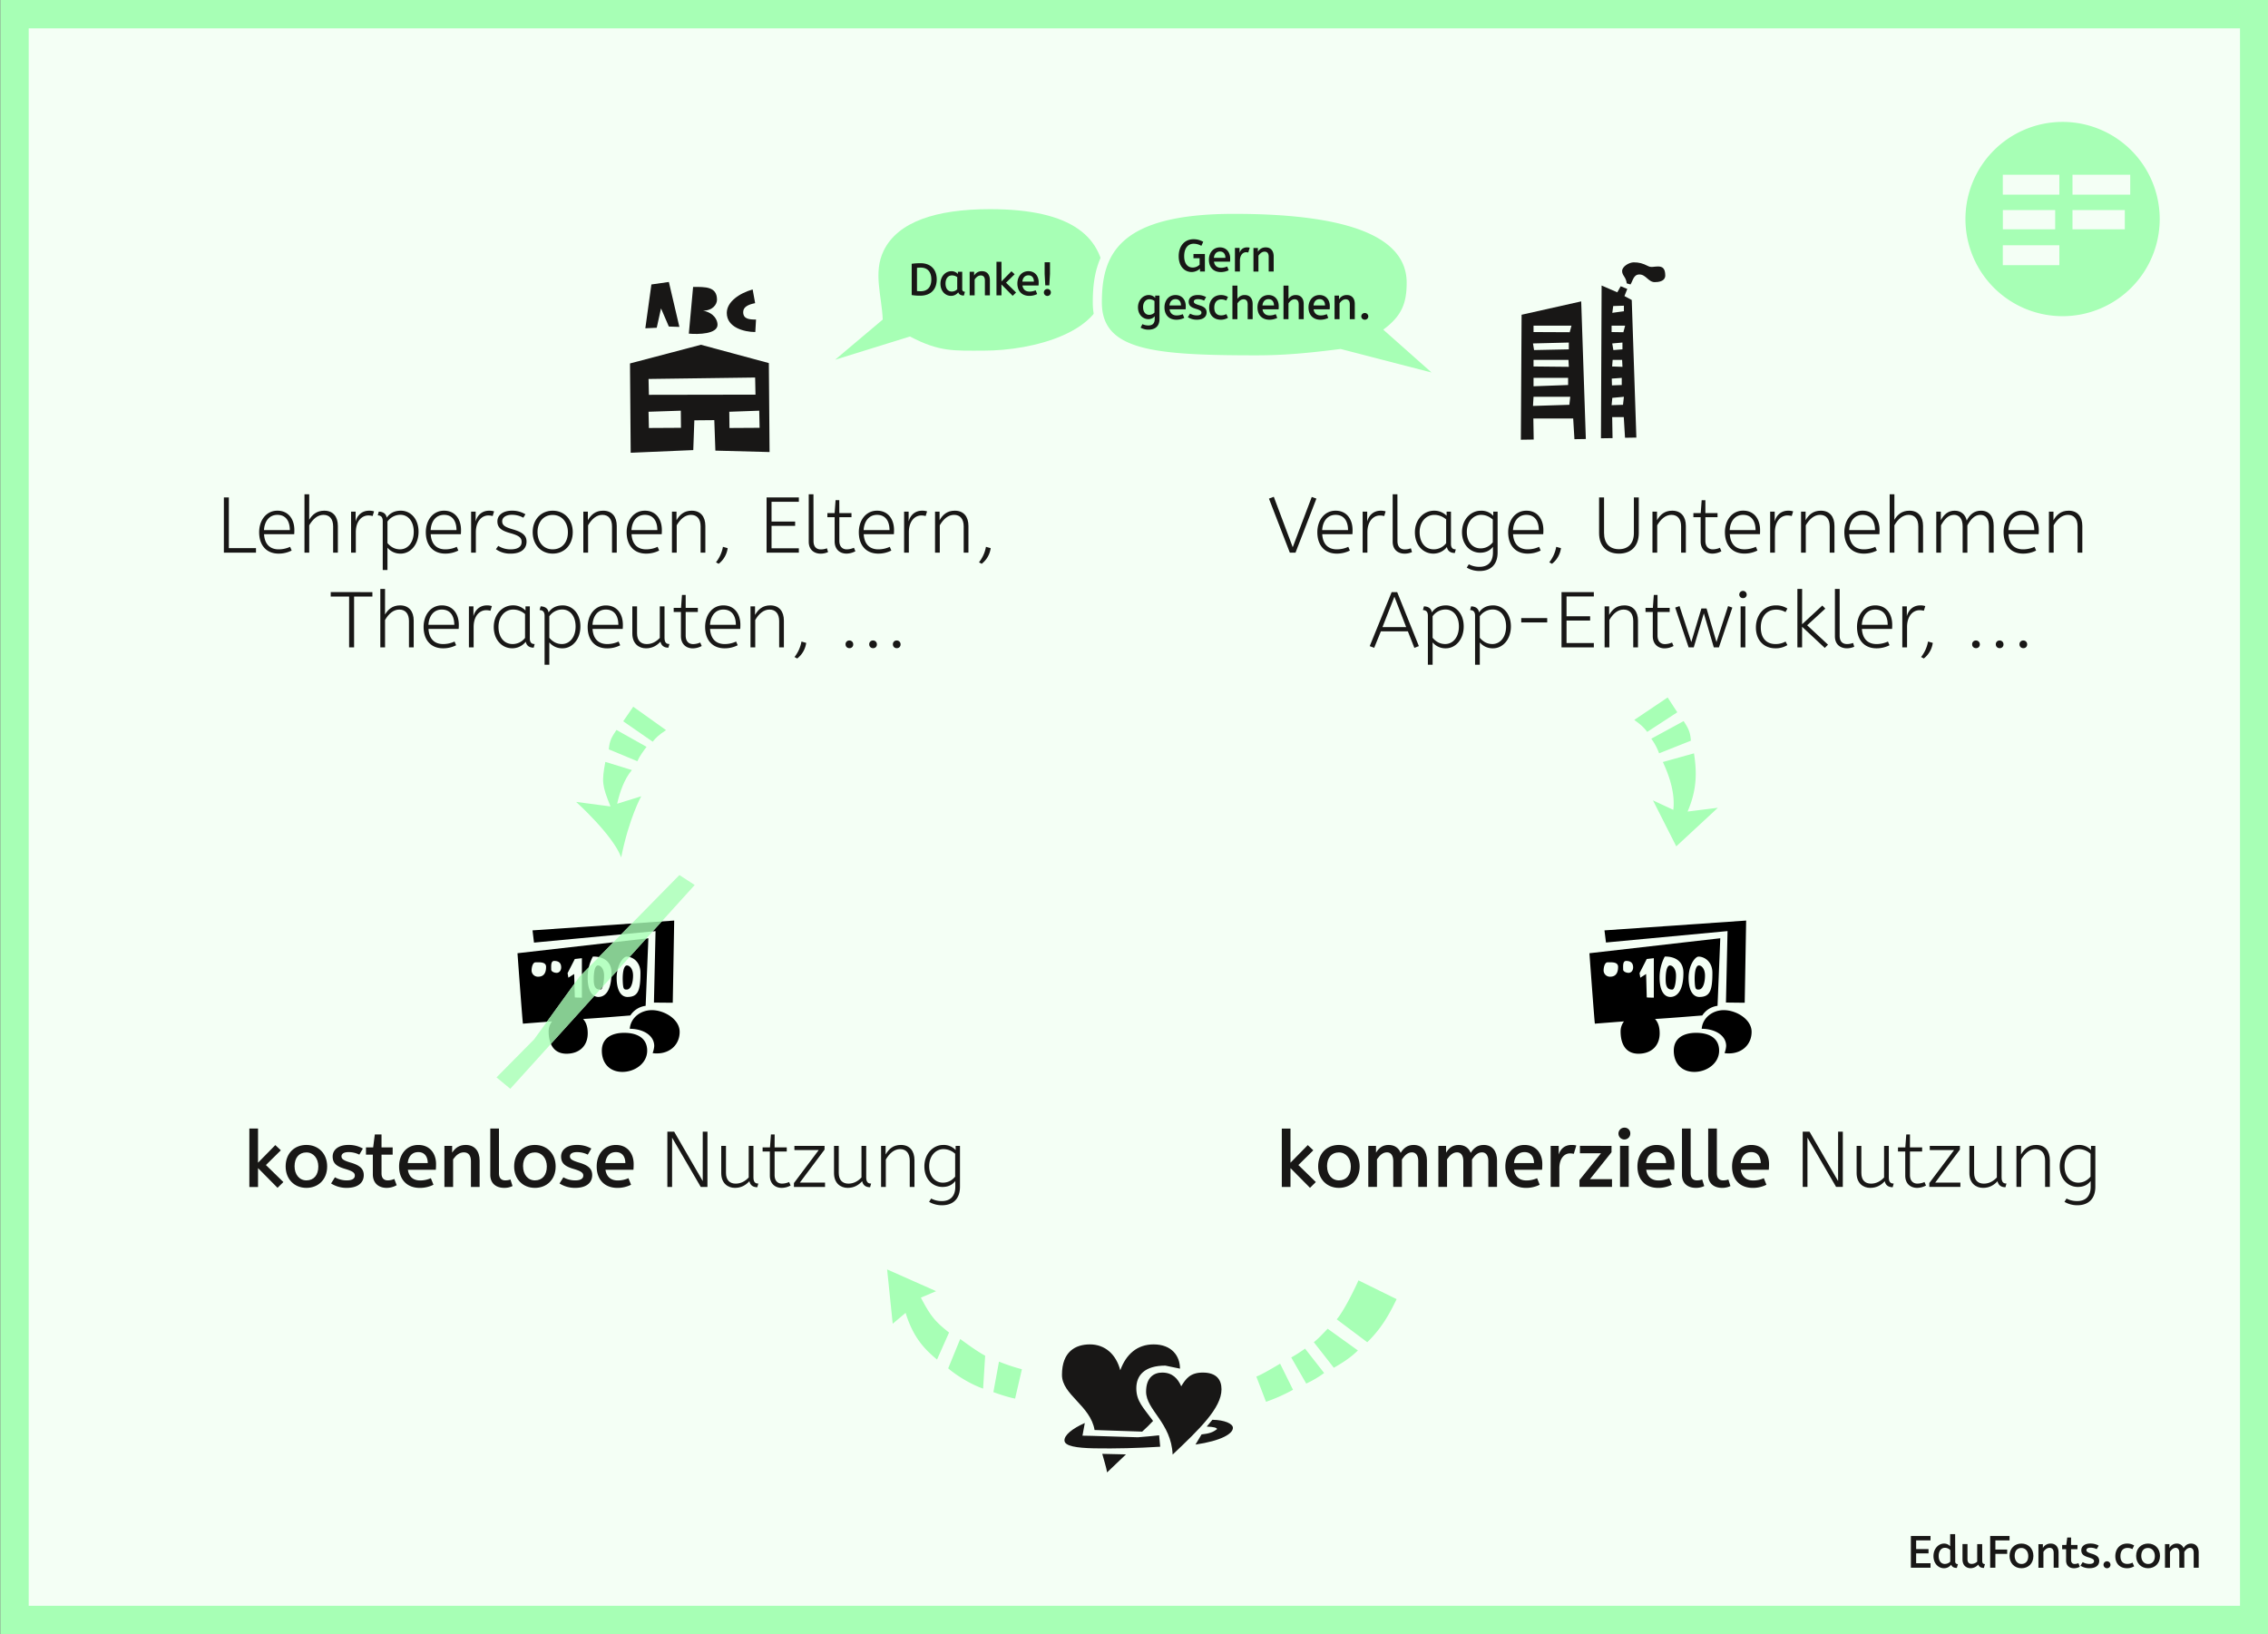 <?xml version="1.0" encoding="UTF-8"?> <svg xmlns="http://www.w3.org/2000/svg" id="Ebene_1" data-name="Ebene 1" viewBox="0 0 2000 1440.93"><rect x="0" y="0" width="2000" height="1440.93" fill="#808080" stroke="none"/><defs><style>.cls-1{fill:#f4fff5;}.cls-2{fill:#a7ffb5;}.cls-3{fill:#181716;}.cls-4{opacity:0.8;}</style></defs><rect class="cls-1" x="12.81" y="12.5" width="1975" height="1415.93"></rect><path class="cls-2" d="M1975.31,25V1415.93H25.31V25h1950m25-25H.31V1440.93h2000V0Z"></path><path class="cls-3" d="M1702.4,1354.34v3.92h-12.68v7.64h10.92v3.8h-10.92v8.72h12.68v3.92h-17.32v-28Z"></path><path class="cls-3" d="M1724.2,1376.78a2.11,2.11,0,0,0,2.4,2.36l-1,3.4c-2.72,0-4.32-1-5-2.88a7.78,7.78,0,0,1-6.36,3.15c-4.76,0-9.24-4-9.24-10.75,0-6.32,4.28-11,9.36-11a7.2,7.2,0,0,1,5.36,2.36v-10.68h4.4Zm-14.6-4.84c0,4.4,2.08,7.08,5.48,7.08a6.82,6.82,0,0,0,4.72-2v-10.16a6.41,6.41,0,0,0-4.76-2.08C1711.76,1364.78,1709.6,1367.78,1709.6,1371.94Z"></path><path class="cls-3" d="M1748,1376.46c0,2.2,1.2,2.68,2.4,2.68l-.92,3.4c-2.68,0-4.28-1-5-3a8.66,8.66,0,0,1-6.76,3.23c-3.52,0-7.12-2.19-7.12-7.75v-13.52h4.4v13.28c0,2.8,1.24,4.2,3.68,4.2a7.23,7.23,0,0,0,4.88-2v-15.44h4.4Z"></path><path class="cls-3" d="M1772.08,1354.34v3.92H1759.6v8.08H1770v3.8h-10.4v12.2H1755v-28Z"></path><path class="cls-3" d="M1793.12,1371.94c0,6.72-4.56,10.87-10.52,10.87-6.12,0-10.52-4.43-10.52-10.87,0-6.72,4.56-10.88,10.52-10.88C1788.72,1361.06,1793.12,1365.5,1793.12,1371.94Zm-16.52,0c0,4.08,2.4,7.12,6,7.12,3.8,0,6-2.72,6-7,0-4.08-2.44-7.12-6-7.12C1778.84,1364.86,1776.6,1367.58,1776.6,1371.9Z"></path><path class="cls-3" d="M1808.32,1361.06c4.6,0,7,3.2,7,7.92v13.36H1811v-13.08c0-2.88-1.28-4.44-3.6-4.44s-4,1.52-5.44,3.56v14h-4.4v-20.8h3.92v3.4A7.73,7.73,0,0,1,1808.32,1361.06Z"></path><path class="cls-3" d="M1826.32,1362.3H1832V1366h-5.64v9.48c0,2.6,1.4,3.56,3.12,3.56a8.34,8.34,0,0,0,3.36-.72l1.2,3.16a10.26,10.26,0,0,1-5.08,1.35c-4,0-7-2.27-7-6.83v-10h-3.48v-3.68h3.64l.84-6.56h3.4Z"></path><path class="cls-3" d="M1842.6,1379c2.72,0,4-.92,4-2.44,0-1.36-1-2.2-4.88-3.36-4.28-1.24-6.36-2.8-6.36-6.28s3-5.88,8-5.88a14.29,14.29,0,0,1,7.36,1.84l-1.8,3.08a12.25,12.25,0,0,0-5.44-1.28c-2.44,0-3.6.88-3.6,2.12s.76,2,4.64,3.2c4.6,1.32,6.64,3.12,6.64,6.32,0,4.08-3.2,6.47-8.56,6.47a14.53,14.53,0,0,1-8-2.23l2-3.12A12,12,0,0,0,1842.6,1379Z"></path><path class="cls-3" d="M1861.08,1379.74a3,3,0,0,1-3.08,3.07,3.06,3.06,0,1,1,3.08-3.07Z"></path><path class="cls-3" d="M1876.08,1364.9c-3.76,0-6.2,2.52-6.2,7.24,0,4.56,2.28,6.84,5.92,6.84a9.78,9.78,0,0,0,4.72-1.12l1.44,3.24a12,12,0,0,1-6.28,1.71c-6.36,0-10.32-4.19-10.32-10.63,0-6.2,3.92-11.12,10.44-11.12a11.64,11.64,0,0,1,6.16,1.68l-1.52,3.2A9.48,9.48,0,0,0,1876.08,1364.9Z"></path><path class="cls-3" d="M1904.76,1371.94c0,6.72-4.56,10.87-10.52,10.87-6.12,0-10.52-4.43-10.52-10.87,0-6.72,4.56-10.88,10.52-10.88C1900.36,1361.06,1904.76,1365.5,1904.76,1371.94Zm-16.52,0c0,4.08,2.4,7.12,6,7.12,3.8,0,6-2.72,6-7,0-4.08-2.44-7.12-6-7.12C1890.48,1364.86,1888.24,1367.58,1888.24,1371.9Z"></path><path class="cls-3" d="M1938.88,1368.9v13.44h-4.4v-13.16c0-2.8-1.24-4.36-3.2-4.36-2.2,0-3.68,1.56-5.08,3.6v13.92h-4.4v-13.16c0-2.8-1.2-4.36-3.16-4.36-2.16,0-3.68,1.48-5.08,3.52v14h-4.4v-20.8h3.92V1365a7.05,7.05,0,0,1,6.36-3.92,6.17,6.17,0,0,1,6.12,4c1.48-2.44,3.52-4,6.56-4C1936.56,1361.06,1938.88,1364.26,1938.88,1368.9Z"></path><path class="cls-2" d="M1818.84,107.49a85.65,85.65,0,1,0,85.66,85.65A85.65,85.65,0,0,0,1818.84,107.49Zm-52.65,77.72h46.13v17h-46.13ZM1816,233.79h-49.85V216.25H1816Zm0-62.19h-49.85V154.06H1816Zm57.73,30.61h-46.14v-17h46.14Zm4.78-30.61h-50.92V154.06h50.92Z"></path><path class="cls-3" d="M1138,1025.22l15.24-15.52,4.87,4.59-13.15,13,15.38,15-5.15,5.08L1138,1030v16.63h-7.66v-51.5H1138Z"></path><path class="cls-3" d="M1199,1028.49c0,11.69-7.93,18.93-18.3,18.93-10.65,0-18.31-7.73-18.31-18.93,0-11.69,7.94-18.93,18.31-18.93C1191.31,1009.56,1199,1017.28,1199,1028.49Zm-28.74-.07c0,7.1,4.17,12.39,10.44,12.39,6.61,0,10.51-4.73,10.51-12.25,0-7.1-4.25-12.39-10.51-12.39C1174.12,1016.17,1170.22,1020.9,1170.22,1028.42Z"></path><path class="cls-3" d="M1258.32,1023.2v23.38h-7.65v-22.89c0-4.87-2.16-7.59-5.57-7.59-3.83,0-6.4,2.72-8.84,6.27v24.21h-7.65v-22.89c0-4.87-2.09-7.59-5.5-7.59-3.76,0-6.41,2.58-8.84,6.13v24.35h-7.66v-36.19h6.82v6c2.44-4.24,6.06-6.82,11.07-6.82,5.29,0,9,2.71,10.65,7,2.57-4.25,6.12-7,11.41-7C1254.29,1009.56,1258.32,1015.13,1258.32,1023.2Z"></path><path class="cls-3" d="M1320.12,1023.2v23.38h-7.66v-22.89c0-4.87-2.15-7.59-5.56-7.59-3.83,0-6.41,2.72-8.84,6.27v24.21h-7.66v-22.89c0-4.87-2.09-7.59-5.5-7.59-3.76,0-6.4,2.58-8.84,6.13v24.35h-7.65v-36.19h6.82v6c2.43-4.24,6-6.82,11.06-6.82,5.29,0,9,2.71,10.65,7,2.58-4.25,6.13-7,11.42-7C1316.08,1009.56,1320.12,1015.13,1320.12,1023.2Z"></path><path class="cls-3" d="M1360.06,1026.4c0,1.95-.07,3.48-.21,5.08h-24.64c.84,5.78,4.39,9.4,10.86,9.4a23,23,0,0,0,9.4-2l2.29,5.78a26.71,26.71,0,0,1-12,2.78c-11.48,0-18.3-7.45-18.3-18.93,0-10.86,6.75-18.93,16.91-18.93C1354.7,1009.56,1360.06,1017.28,1360.06,1026.4Zm-25-.83h17.67c-.07-6.2-3.2-9.68-8.28-9.68S1335.84,1019,1335.08,1025.57Z"></path><path class="cls-3" d="M1390.05,1010.05l-2.22,7.37a14.76,14.76,0,0,0-3.42-.41c-4.66,0-9.32,4.17-9.32,13.08v16.49h-7.66v-36.19h7.1V1018c1.6-4.87,5.15-8.42,11.35-8.42A14.5,14.5,0,0,1,1390.05,1010.05Z"></path><path class="cls-3" d="M1421.09,1010.39V1016l-19,23.73h19.42v6.82h-28.68v-6l19-23.66h-18.58v-6.55Z"></path><path class="cls-3" d="M1437.65,999.54a5.22,5.22,0,1,1-5.22-5.22A5,5,0,0,1,1437.65,999.54Zm-9.05,47v-36.19h7.66v36.19Z"></path><path class="cls-3" d="M1476.55,1026.4c0,1.95-.07,3.48-.21,5.08h-24.63c.83,5.78,4.38,9.4,10.85,9.4a23,23,0,0,0,9.4-2l2.3,5.78a26.78,26.78,0,0,1-12,2.78c-11.49,0-18.31-7.45-18.31-18.93,0-10.86,6.75-18.93,16.91-18.93C1471.19,1009.56,1476.55,1017.28,1476.55,1026.4Zm-25-.83h17.67c-.06-6.2-3.2-9.68-8.28-9.68S1452.33,1019,1451.57,1025.57Z"></path><path class="cls-3" d="M1490.88,1034.47c0,4.32,2.09,6.34,5.57,6.34a14.37,14.37,0,0,0,4.6-.77l1.81,5.78a16.61,16.61,0,0,1-7.38,1.6c-6.54,0-12.25-3.41-12.25-11.55V995.08h7.65Z"></path><path class="cls-3" d="M1514,1034.47c0,4.32,2.09,6.34,5.57,6.34a14.26,14.26,0,0,0,4.59-.77l1.81,5.78a16.61,16.61,0,0,1-7.38,1.6c-6.54,0-12.25-3.41-12.25-11.55V995.08H1514Z"></path><path class="cls-3" d="M1560,1026.4c0,1.95-.07,3.48-.21,5.08h-24.64c.84,5.78,4.39,9.4,10.86,9.4a22.94,22.94,0,0,0,9.39-2l2.3,5.78a26.75,26.75,0,0,1-12,2.78c-11.48,0-18.3-7.45-18.3-18.93,0-10.86,6.75-18.93,16.91-18.93C1554.63,1009.56,1560,1017.28,1560,1026.4Zm-25-.83h17.68c-.07-6.2-3.2-9.68-8.28-9.68S1535.77,1019,1535,1025.57Z"></path><path class="cls-3" d="M1625.05,1046.58h-5.91l-25.27-43.42v43.42h-4.17V997.87h6l25.2,43.56V997.87h4.17Z"></path><path class="cls-3" d="M1665.62,1038.23c0,4.39,1.88,5.43,4.32,5.36l-.91,3.27c-3.82,0-6.19-1.74-7-5.29-3.27,3.48-7.16,5.85-12.8,5.85-6.13,0-12-4-12-13v-24h4.17v23.74c0,6.47,3.34,9.53,8.56,9.53,4.6,0,8.43-2.16,11.49-5.43v-27.84h4.17Z"></path><path class="cls-3" d="M1684.27,1011.72H1695v3.62h-10.72v20.74c0,5.49,3.06,7.58,6.54,7.58a15.88,15.88,0,0,0,6.27-1.39l1.32,3.06a16.75,16.75,0,0,1-7.86,2.09c-5.64,0-10.44-3.55-10.44-10.79v-21.29h-6.41v-3.62h6.48l.83-11.42h3.27Z"></path><path class="cls-3" d="M1728.32,1010.39v3.28l-21.78,29.09h22.2v3.82h-27.42v-3.41l21.85-29.09h-21.43v-3.69Z"></path><path class="cls-3" d="M1765.07,1038.23c0,4.39,1.88,5.43,4.31,5.36l-.9,3.27c-3.83,0-6.2-1.74-7-5.29-3.27,3.48-7.17,5.85-12.81,5.85-6.12,0-12-4-12-13v-24h4.18v23.74c0,6.47,3.34,9.53,8.56,9.53,4.59,0,8.42-2.16,11.48-5.43v-27.84h4.18Z"></path><path class="cls-3" d="M1795.62,1009.56c7.86,0,12,5.36,12,13.43v23.59h-4.18v-23.17c0-6.4-3.06-10.16-8.49-10.16-5.22,0-9.46,3.76-12.6,9.18v24.15h-4.17v-36.19h4V1018C1785,1013.18,1788.8,1009.56,1795.62,1009.56Z"></path><path class="cls-3" d="M1843.91,1014.08v-3.69h3.83v36c0,11.27-6.68,16.35-15.87,16.35a22.19,22.19,0,0,1-11.34-3l1.81-2.93a19.57,19.57,0,0,0,9.53,2.23c6.89,0,11.76-3.9,11.76-12.66v-5c-2.15,2.72-5.42,5.22-11.34,5.22-8.42,0-15.94-6.75-15.94-18.09s7.87-18.93,16.57-18.93A14.12,14.12,0,0,1,1843.91,1014.08Zm-23.31,14.2c0,9.19,5.43,14.55,12.11,14.55,4.66,0,8.07-2.16,10.78-5.29v-20.19a15.38,15.38,0,0,0-10.37-4.1C1826.93,1013.25,1820.6,1018.61,1820.6,1028.28Z"></path><path class="cls-3" d="M1123.28,438.05l16.7,44.47,16.77-44.33,4.11,1.46-18.44,47.67h-5L1119,439.65Z"></path><path class="cls-3" d="M1192.73,467.35a33.86,33.86,0,0,1-.14,3.69H1166c.48,8.56,5.08,13.36,12.87,13.36a24,24,0,0,0,10.09-2.23l1.4,3.27a25.26,25.26,0,0,1-11.49,2.72c-10.79,0-17.19-7.38-17.19-18.86,0-10.44,6.2-19,16.08-19S1192.73,458,1192.73,467.35Zm-26.79.07h22.82c-.06-8.22-3.75-13.44-11-13.44S1166.42,459.69,1165.94,467.42Z"></path><path class="cls-3" d="M1221.89,450.92l-1.25,4.11a15.49,15.49,0,0,0-3.83-.49c-5.5,0-11,4.73-11,14.89v17.89h-4.17V451.13h4v8.7c1.26-4.8,5-9.53,12-9.53A13.35,13.35,0,0,1,1221.89,450.92Z"></path><path class="cls-3" d="M1232.33,477c0,5.29,2.64,7.45,6.54,7.45a14.85,14.85,0,0,0,5.29-1l1,3.34a15.66,15.66,0,0,1-6.54,1.4c-5.36,0-10.51-3.07-10.51-10.58V435.82h4.18Z"></path><path class="cls-3" d="M1275.68,454.82v-3.69h3.83v28.4c0,3.82,1.81,4.87,4.24,4.87l-.83,3.2c-3.9,0-6.26-1.74-7-5.22a15.19,15.19,0,0,1-12,5.78c-8.7,0-16.21-7.17-16.21-18.79,0-11.21,7.65-19.07,17-19.07A15.12,15.12,0,0,1,1275.68,454.82Zm-23.8,14.41c0,9.46,5.15,15.17,12.53,15.17a13.84,13.84,0,0,0,10.85-5.43V458a15.86,15.86,0,0,0-10.44-4C1257.8,454,1251.88,459.83,1251.88,469.23Z"></path><path class="cls-3" d="M1316.81,454.82v-3.69h3.83v36c0,11.28-6.68,16.36-15.87,16.36a22.19,22.19,0,0,1-11.34-3l1.81-2.92a19.68,19.68,0,0,0,9.53,2.23c6.89,0,11.76-3.9,11.76-12.67v-5c-2.16,2.71-5.43,5.22-11.34,5.22-8.42,0-15.94-6.75-15.94-18.09s7.86-18.93,16.56-18.93A14.12,14.12,0,0,1,1316.81,454.82ZM1293.5,469c0,9.18,5.42,14.54,12.11,14.54,4.66,0,8.07-2.16,10.78-5.29V458.09c-3-2.5-6.12-4.11-10.37-4.11C1299.83,454,1293.5,459.34,1293.5,469Z"></path><path class="cls-3" d="M1361,467.35a33.86,33.86,0,0,1-.14,3.69h-26.59c.49,8.56,5.09,13.36,12.88,13.36a24,24,0,0,0,10.09-2.23l1.39,3.27a25.18,25.18,0,0,1-11.48,2.72c-10.79,0-17.19-7.38-17.19-18.86,0-10.44,6.19-19,16.08-19S1361,458,1361,467.35Zm-26.79.07H1357c-.07-8.22-3.76-13.44-11-13.44S1334.69,459.69,1334.21,467.42Z"></path><path class="cls-3" d="M1368.58,497.13l-2.36-1.32a30.77,30.77,0,0,0,6.12-13.64l4.18,1.18A21,21,0,0,1,1368.58,497.13Z"></path><path class="cls-3" d="M1445.13,470.06c0,11.69-7,18.1-17.46,18.1s-17.54-6.34-17.54-18.1V438.6h4.38v31.32c0,9.26,4.94,14.34,13.16,14.34,8.07,0,13.15-5,13.15-14.34V438.6h4.31Z"></path><path class="cls-3" d="M1474.64,450.3c7.86,0,12,5.35,12,13.43v23.59h-4.18V464.14c0-6.4-3.06-10.16-8.49-10.16-5.22,0-9.46,3.76-12.59,9.19v24.15h-4.18V451.13h4v7.59C1464,453.91,1467.82,450.3,1474.64,450.3Z"></path><path class="cls-3" d="M1503.86,452.45h10.72v3.62h-10.72v20.74c0,5.5,3.07,7.59,6.55,7.59a16,16,0,0,0,6.26-1.39l1.32,3.06a16.87,16.87,0,0,1-7.86,2.09c-5.64,0-10.44-3.55-10.44-10.79v-21.3h-6.4v-3.62h6.47l.83-11.41h3.27Z"></path><path class="cls-3" d="M1552.09,467.35A33.86,33.86,0,0,1,1552,471h-26.58c.49,8.56,5.08,13.36,12.87,13.36a24,24,0,0,0,10.09-2.23l1.4,3.27a25.23,25.23,0,0,1-11.49,2.72c-10.78,0-17.19-7.38-17.19-18.86,0-10.44,6.2-19,16.08-19S1552.09,458,1552.09,467.35Zm-26.79.07h22.83c-.07-8.22-3.76-13.44-11-13.44S1525.79,459.69,1525.3,467.42Z"></path><path class="cls-3" d="M1581.25,450.92,1580,455a15.49,15.49,0,0,0-3.83-.49c-5.5,0-11,4.73-11,14.89v17.89H1561V451.13h4v8.7c1.25-4.8,4.94-9.53,12-9.53A13.33,13.33,0,0,1,1581.25,450.92Z"></path><path class="cls-3" d="M1605.68,450.3c7.86,0,12,5.35,12,13.43v23.59h-4.18V464.14c0-6.4-3.06-10.16-8.49-10.16-5.22,0-9.46,3.76-12.6,9.19v24.15h-4.17V451.13h4v7.59C1595,453.91,1598.86,450.3,1605.68,450.3Z"></path><path class="cls-3" d="M1657.45,467.35a33.86,33.86,0,0,1-.14,3.69h-26.58c.48,8.56,5.08,13.36,12.87,13.36a24,24,0,0,0,10.09-2.23l1.39,3.27a25.18,25.18,0,0,1-11.48,2.72c-10.79,0-17.19-7.38-17.19-18.86,0-10.44,6.2-19,16.08-19S1657.45,458,1657.45,467.35Zm-26.79.07h22.82c-.07-8.22-3.75-13.44-11-13.44S1631.14,459.69,1630.66,467.42Z"></path><path class="cls-3" d="M1670.53,458.37c2.65-4.46,6.54-8.07,13.29-8.07,7.87,0,12,5.35,12,13.43v23.59h-4.18V464.14c0-6.4-3.06-10.16-8.49-10.16-5.22,0-9.47,3.76-12.6,9.19v24.15h-4.17v-51.5h4.17Z"></path><path class="cls-3" d="M1758.08,463.59v23.73h-4.18V464c0-6.48-2.92-10-7.44-10-4.94,0-8.42,3.48-11.56,9.26v24.08h-4.17V464.08c0-6.69-3.13-10.1-7.52-10.1-4.8,0-8.35,3.41-11.55,9.19v24.15h-4.18V451.13h4v7.59c2.64-5,6.4-8.42,12.25-8.42,5.57,0,9.46,3.41,10.58,8.7,2.64-5.09,6.33-8.7,12.66-8.7C1754.18,450.3,1758.08,455.59,1758.08,463.59Z"></path><path class="cls-3" d="M1797.88,467.35a33.86,33.86,0,0,1-.14,3.69h-26.58c.49,8.56,5.08,13.36,12.87,13.36a24,24,0,0,0,10.09-2.23l1.4,3.27a25.19,25.19,0,0,1-11.49,2.72c-10.78,0-17.19-7.38-17.19-18.86,0-10.44,6.2-19,16.08-19S1797.88,458,1797.88,467.35Zm-26.79.07h22.83c-.07-8.22-3.76-13.44-11-13.44S1771.58,459.69,1771.09,467.42Z"></path><path class="cls-3" d="M1824.26,450.3c7.86,0,12,5.35,12,13.43v23.59h-4.18V464.14c0-6.4-3.06-10.16-8.49-10.16-5.22,0-9.47,3.76-12.6,9.19v24.15h-4.17V451.13h4v7.59C1813.61,453.91,1817.44,450.3,1824.26,450.3Z"></path><path class="cls-3" d="M1207.87,569.72l19.34-47.61h4.87l19.14,47.61-4,1.53-5.71-14.55h-23.8l-5.92,14.55ZM1240,552.94l-10.37-26.79-10.51,26.79Z"></path><path class="cls-3" d="M1290.75,552.39c0,11.41-7.17,19.27-15.8,19.27a14.68,14.68,0,0,1-11.62-5.22v19.7h-4.18V543c0-3.76-1.74-4.94-4.38-5.08l.9-3.27c3.83.14,6.41,1.74,7,5.36,2.09-3.13,5.85-6.2,12.46-6.2C1283.51,533.8,1290.75,540.76,1290.75,552.39Zm-27.42-9v19c2.78,3.27,6.4,5.5,11.07,5.5,7.09,0,12.11-6.34,12.11-15.45,0-9.4-5.09-15-11.7-15A13.85,13.85,0,0,0,1263.33,543.41Z"></path><path class="cls-3" d="M1332.36,552.39c0,11.41-7.16,19.27-15.79,19.27a14.72,14.72,0,0,1-11.63-5.22v19.7h-4.17V543c0-3.76-1.74-4.94-4.39-5.08l.91-3.27c3.83.14,6.4,1.74,7,5.36,2.09-3.13,5.84-6.2,12.46-6.2C1325.13,533.8,1332.36,540.76,1332.36,552.39Zm-27.42-9v19c2.79,3.27,6.41,5.5,11.07,5.5,7.1,0,12.11-6.34,12.11-15.45,0-9.4-5.08-15-11.69-15A13.87,13.87,0,0,0,1304.94,543.41Z"></path><path class="cls-3" d="M1341.48,545h22.9v3.83h-22.9Z"></path><path class="cls-3" d="M1405.5,522.11v3.83h-24.08v17.47h20.81v3.76h-20.81V567h24.08v3.83H1377V522.11Z"></path><path class="cls-3" d="M1432.43,533.8c7.87,0,12,5.36,12,13.44v23.59h-4.17V547.65c0-6.4-3.06-10.16-8.49-10.16-5.22,0-9.47,3.76-12.6,9.19v24.15H1415V534.64h4v7.58C1421.79,537.42,1425.61,533.8,1432.43,533.8Z"></path><path class="cls-3" d="M1461.66,536h10.72v3.62h-10.72v20.74c0,5.5,3.06,7.59,6.54,7.59a15.88,15.88,0,0,0,6.27-1.4l1.32,3.07a16.88,16.88,0,0,1-7.87,2.08c-5.63,0-10.44-3.55-10.44-10.78v-21.3h-6.4V536h6.47l.84-11.41h3.27Z"></path><path class="cls-3" d="M1527.63,535.75l-11.83,35.08h-4.52l-8.77-30-8.91,30h-4.52l-11.83-35.08,3.82-1.32,10.37,31.74,8.91-29.65h4.53l8.77,29.65,10.23-31.74Z"></path><path class="cls-3" d="M1540.3,524.13a3.07,3.07,0,0,1-3.28,3.27,3.15,3.15,0,0,1-3.27-3.27,3.28,3.28,0,0,1,6.55,0Zm-5.36,46.7V534.64h4.17v36.19Z"></path><path class="cls-3" d="M1566.18,537.56c-8,0-13.43,6-13.43,15.66s5.08,14.69,13,14.69a18,18,0,0,0,8.83-2.23l1.61,3.13a19.58,19.58,0,0,1-10.51,2.85c-10.23,0-17.26-7.1-17.26-18.37,0-11,7-19.49,17.54-19.49a18.35,18.35,0,0,1,10.23,2.79l-1.67,3.13A16.45,16.45,0,0,0,1566.18,537.56Z"></path><path class="cls-3" d="M1589.15,550.44l17.81-16.5,2.65,2.72-16,14.68L1612,568.46l-2.85,2.86-20-18.66v18.17H1585v-51.5h4.18Z"></path><path class="cls-3" d="M1622.27,560.46c0,5.29,2.65,7.45,6.54,7.45a14.85,14.85,0,0,0,5.29-1l1.05,3.34a15.68,15.68,0,0,1-6.55,1.39c-5.35,0-10.5-3.06-10.5-10.57V519.33h4.17Z"></path><path class="cls-3" d="M1668.62,550.86a33.59,33.59,0,0,1-.14,3.68H1641.9c.48,8.56,5.08,13.37,12.87,13.37a24,24,0,0,0,10.09-2.23l1.39,3.27a25.18,25.18,0,0,1-11.48,2.71c-10.79,0-17.19-7.37-17.19-18.86,0-10.44,6.19-19,16.08-19S1668.62,541.46,1668.62,550.86Zm-26.79.06h22.82c-.07-8.21-3.75-13.43-11-13.43S1642.31,543.2,1641.83,550.92Z"></path><path class="cls-3" d="M1697.78,534.43l-1.26,4.11a15.35,15.35,0,0,0-3.82-.49c-5.5,0-11,4.73-11,14.89v17.89h-4.18V534.64h4v8.7c1.25-4.8,4.94-9.54,12-9.54A13.42,13.42,0,0,1,1697.78,534.43Z"></path><path class="cls-3" d="M1696.45,580.64l-2.36-1.32a30.82,30.82,0,0,0,6.12-13.64l4.18,1.18A21,21,0,0,1,1696.45,580.64Z"></path><path class="cls-3" d="M1745.86,568.18a3.19,3.19,0,0,1-3.41,3.34,3.25,3.25,0,0,1-3.34-3.34,3.2,3.2,0,0,1,3.34-3.41A3.29,3.29,0,0,1,1745.86,568.18Z"></path><path class="cls-3" d="M1766.74,568.18a3.19,3.19,0,0,1-3.41,3.34,3.25,3.25,0,0,1-3.34-3.34,3.2,3.2,0,0,1,3.34-3.41A3.29,3.29,0,0,1,1766.74,568.18Z"></path><path class="cls-3" d="M1787.61,568.18a3.19,3.19,0,0,1-3.41,3.34,3.25,3.25,0,0,1-3.34-3.34,3.2,3.2,0,0,1,3.34-3.41A3.29,3.29,0,0,1,1787.61,568.18Z"></path><path class="cls-3" d="M197.42,487.32V438.6h4.39v44.68h23.94v4Z"></path><path class="cls-3" d="M259.57,467.35a33.86,33.86,0,0,1-.14,3.69H232.84c.49,8.56,5.08,13.36,12.88,13.36a24,24,0,0,0,10.09-2.23l1.39,3.27a25.18,25.18,0,0,1-11.48,2.72c-10.79,0-17.19-7.38-17.19-18.86,0-10.44,6.19-19,16.08-19S259.57,458,259.57,467.35Zm-26.8.07H255.6c-.07-8.22-3.76-13.44-11-13.44S233.26,459.69,232.77,467.42Z"></path><path class="cls-3" d="M272.65,458.37c2.64-4.46,6.54-8.07,13.29-8.07,7.87,0,12,5.35,12,13.43v23.59h-4.17V464.14c0-6.4-3.07-10.16-8.49-10.16-5.22,0-9.47,3.76-12.6,9.19v24.15h-4.18v-51.5h4.18Z"></path><path class="cls-3" d="M329.85,450.92,328.6,455a15.43,15.43,0,0,0-3.83-.49c-5.5,0-11,4.73-11,14.89v17.89H309.6V451.13h4v8.7c1.25-4.8,4.94-9.53,12-9.53A13.33,13.33,0,0,1,329.85,450.92Z"></path><path class="cls-3" d="M369.1,468.88c0,11.41-7.17,19.28-15.8,19.28a14.72,14.72,0,0,1-11.62-5.22v19.69h-4.17V459.48c0-3.76-1.74-4.94-4.39-5.08l.9-3.27c3.83.14,6.41,1.74,7,5.36,2.09-3.13,5.85-6.19,12.46-6.19C361.86,450.3,369.1,457.26,369.1,468.88Zm-27.42-9v19c2.78,3.27,6.4,5.5,11.07,5.5,7.1,0,12.11-6.34,12.11-15.45,0-9.4-5.08-15-11.7-15A13.85,13.85,0,0,0,341.68,459.9Z"></path><path class="cls-3" d="M406.54,467.35a33.86,33.86,0,0,1-.14,3.69H379.82c.48,8.56,5.08,13.36,12.87,13.36a24,24,0,0,0,10.09-2.23l1.39,3.27a25.18,25.18,0,0,1-11.48,2.72c-10.79,0-17.19-7.38-17.19-18.86,0-10.44,6.19-19,16.08-19S406.54,458,406.54,467.35Zm-26.79.07h22.82c-.07-8.22-3.76-13.44-11-13.44S380.23,459.69,379.75,467.42Z"></path><path class="cls-3" d="M435.7,450.92,434.45,455a15.49,15.49,0,0,0-3.83-.49c-5.5,0-11,4.73-11,14.89v17.89h-4.17V451.13h4v8.7c1.26-4.8,4.94-9.53,12-9.53A13.39,13.39,0,0,1,435.7,450.92Z"></path><path class="cls-3" d="M450.52,484.4c6,0,9.53-2.37,9.46-6.54,0-3.76-2.36-5.64-9.88-7.73-7.79-2.16-11.48-4.66-11.48-10.44,0-5.57,5.15-9.39,12.73-9.39a22.31,22.31,0,0,1,12,3.2l-1.87,3a20.67,20.67,0,0,0-10-2.58c-5.43,0-8.63,2.44-8.63,5.71,0,3.48,2.3,5.08,9.47,7.17,8.35,2.44,12,5.29,12,10.79,0,6.75-5.43,10.58-13.78,10.58a21.61,21.61,0,0,1-13.22-3.9l2.08-2.92A20.22,20.22,0,0,0,450.52,484.4Z"></path><path class="cls-3" d="M505.08,469.23c0,11.34-7.52,18.93-17.68,18.93-10.37,0-17.67-7.94-17.67-18.93,0-11.35,7.58-18.93,17.67-18.93C497.77,450.3,505.08,458.23,505.08,469.23ZM474,469.16c0,9,5.36,15.24,13.36,15.24,8.22,0,13.44-6.2,13.44-15.1s-5.43-15.25-13.44-15.25S474,460.25,474,469.16Z"></path><path class="cls-3" d="M531.87,450.3c7.86,0,12,5.35,12,13.43v23.59h-4.17V464.14c0-6.4-3.07-10.16-8.5-10.16-5.22,0-9.46,3.76-12.59,9.19v24.15H514.4V451.13h4v7.59C521.22,453.91,525.05,450.3,531.87,450.3Z"></path><path class="cls-3" d="M583.65,467.35a33.86,33.86,0,0,1-.14,3.69H556.92c.49,8.56,5.08,13.36,12.88,13.36a24,24,0,0,0,10.09-2.23l1.39,3.27a25.18,25.18,0,0,1-11.48,2.72c-10.79,0-17.19-7.38-17.19-18.86,0-10.44,6.19-19,16.07-19S583.65,458,583.65,467.35Zm-26.8.07h22.83c-.07-8.22-3.76-13.44-11-13.44S557.34,459.69,556.85,467.42Z"></path><path class="cls-3" d="M610,450.3c7.86,0,12,5.35,12,13.43v23.59h-4.18V464.14c0-6.4-3.06-10.16-8.49-10.16-5.22,0-9.46,3.76-12.59,9.19v24.15h-4.18V451.13h4v7.59C599.37,453.91,603.2,450.3,610,450.3Z"></path><path class="cls-3" d="M633.75,497.13l-2.37-1.32a30.9,30.9,0,0,0,6.13-13.64l4.17,1.18A21,21,0,0,1,633.75,497.13Z"></path><path class="cls-3" d="M704.45,438.6v3.83H680.37V459.9h20.81v3.76H680.37v19.83h24.08v3.83H676V438.6Z"></path><path class="cls-3" d="M717.39,477c0,5.29,2.65,7.45,6.55,7.45a14.83,14.83,0,0,0,5.28-1l1,3.34a15.66,15.66,0,0,1-6.54,1.4c-5.36,0-10.51-3.07-10.51-10.58V435.82h4.17Z"></path><path class="cls-3" d="M740.15,452.45h10.72v3.62H740.15v20.74c0,5.5,3.06,7.59,6.54,7.59A16,16,0,0,0,753,483l1.33,3.06a16.91,16.91,0,0,1-7.87,2.09c-5.64,0-10.44-3.55-10.44-10.79v-21.3h-6.4v-3.62H736l.84-11.41h3.27Z"></path><path class="cls-3" d="M788.38,467.35a33.86,33.86,0,0,1-.14,3.69H761.65c.49,8.56,5.08,13.36,12.88,13.36a24,24,0,0,0,10.09-2.23l1.39,3.27a25.18,25.18,0,0,1-11.48,2.72c-10.79,0-17.19-7.38-17.19-18.86,0-10.44,6.19-19,16.07-19S788.38,458,788.38,467.35Zm-26.8.07h22.83c-.07-8.22-3.76-13.44-11-13.44S762.07,459.69,761.58,467.42Z"></path><path class="cls-3" d="M817.53,450.92,816.28,455a15.37,15.37,0,0,0-3.83-.49c-5.49,0-11,4.73-11,14.89v17.89h-4.18V451.13h4v8.7c1.25-4.8,4.94-9.53,12-9.53A13.33,13.33,0,0,1,817.53,450.92Z"></path><path class="cls-3" d="M842,450.3c7.86,0,12,5.35,12,13.43v23.59h-4.18V464.14c0-6.4-3.06-10.16-8.49-10.16-5.22,0-9.46,3.76-12.59,9.19v24.15h-4.18V451.13h4v7.59C831.31,453.91,835.14,450.3,842,450.3Z"></path><path class="cls-3" d="M865.69,497.13l-2.37-1.32a30.9,30.9,0,0,0,6.13-13.64l4.17,1.18A21,21,0,0,1,865.69,497.13Z"></path><path class="cls-3" d="M328.39,522.11V526H312.25v44.82h-4.39V526H291.65v-3.9Z"></path><path class="cls-3" d="M339.52,541.88c2.65-4.46,6.55-8.08,13.3-8.08,7.86,0,12,5.36,12,13.44v23.59h-4.18V547.65c0-6.4-3.06-10.16-8.49-10.16-5.22,0-9.46,3.76-12.6,9.19v24.15h-4.17v-51.5h4.17Z"></path><path class="cls-3" d="M404.59,550.86a33.59,33.59,0,0,1-.14,3.68H377.87c.48,8.56,5.08,13.37,12.87,13.37a24,24,0,0,0,10.09-2.23l1.4,3.27a25.26,25.26,0,0,1-11.49,2.71c-10.79,0-17.19-7.37-17.19-18.86,0-10.44,6.2-19,16.08-19S404.59,541.46,404.59,550.86Zm-26.79.06h22.82c-.06-8.21-3.75-13.43-11-13.43S378.28,543.2,377.8,550.92Z"></path><path class="cls-3" d="M433.75,534.43l-1.25,4.11a15.49,15.49,0,0,0-3.83-.49c-5.5,0-11,4.73-11,14.89v17.89H413.5V534.64h4v8.7c1.26-4.8,4.94-9.54,12-9.54A13.38,13.38,0,0,1,433.75,534.43Z"></path><path class="cls-3" d="M463.4,538.33v-3.69h3.82V563c0,3.83,1.81,4.88,4.25,4.88l-.84,3.2c-3.9,0-6.26-1.74-7-5.22a15.17,15.17,0,0,1-12,5.77c-8.7,0-16.21-7.16-16.21-18.79,0-11.2,7.65-19.07,17-19.07A15.12,15.12,0,0,1,463.4,538.33Zm-23.81,14.4c0,9.47,5.15,15.18,12.53,15.18A13.87,13.87,0,0,0,463,562.48v-21a15.85,15.85,0,0,0-10.44-4C445.51,537.49,439.59,543.34,439.59,552.73Z"></path><path class="cls-3" d="M511.83,552.39c0,11.41-7.17,19.27-15.8,19.27a14.68,14.68,0,0,1-11.62-5.22v19.7h-4.18V543c0-3.76-1.74-4.94-4.38-5.08l.9-3.27c3.83.14,6.41,1.74,7,5.36,2.09-3.13,5.85-6.2,12.46-6.2C504.59,533.8,511.83,540.76,511.83,552.39Zm-27.42-9v19c2.78,3.27,6.4,5.5,11.07,5.5,7.09,0,12.11-6.34,12.11-15.45,0-9.4-5.09-15-11.7-15A13.85,13.85,0,0,0,484.41,543.41Z"></path><path class="cls-3" d="M549.27,550.86a33.59,33.59,0,0,1-.14,3.68H522.54c.49,8.56,5.08,13.37,12.88,13.37a24,24,0,0,0,10.09-2.23L546.9,569a25.18,25.18,0,0,1-11.48,2.71c-10.79,0-17.19-7.37-17.19-18.86,0-10.44,6.19-19,16.08-19S549.27,541.46,549.27,550.86Zm-26.79.06H545.3c-.07-8.21-3.76-13.43-11-13.43S523,543.2,522.48,550.92Z"></path><path class="cls-3" d="M586,562.48c0,4.38,1.88,5.43,4.32,5.36l-.91,3.27c-3.82,0-6.19-1.74-7-5.29-3.27,3.48-7.17,5.84-12.8,5.84-6.13,0-12-4-12-13v-24h4.17v23.73c0,6.47,3.34,9.54,8.56,9.54,4.6,0,8.42-2.16,11.49-5.43V534.64H586Z"></path><path class="cls-3" d="M604.66,536h10.72v3.62H604.66v20.74c0,5.5,3.06,7.59,6.54,7.59a15.88,15.88,0,0,0,6.27-1.4l1.32,3.07a16.88,16.88,0,0,1-7.87,2.08c-5.63,0-10.44-3.55-10.44-10.78v-21.3h-6.4V536h6.48l.83-11.41h3.27Z"></path><path class="cls-3" d="M652.89,550.86a33.59,33.59,0,0,1-.14,3.68H626.16c.49,8.56,5.08,13.37,12.88,13.37a24,24,0,0,0,10.09-2.23l1.39,3.27A25.18,25.18,0,0,1,639,571.66c-10.79,0-17.19-7.37-17.19-18.86,0-10.44,6.19-19,16.08-19S652.89,541.46,652.89,550.86Zm-26.79.06h22.82c-.07-8.21-3.76-13.43-11-13.43S626.58,543.2,626.1,550.92Z"></path><path class="cls-3" d="M679.26,533.8c7.87,0,12,5.36,12,13.44v23.59h-4.17V547.65c0-6.4-3.07-10.16-8.49-10.16-5.22,0-9.47,3.76-12.6,9.19v24.15h-4.18V534.64h4v7.58C668.61,537.42,672.44,533.8,679.26,533.8Z"></path><path class="cls-3" d="M703,580.64l-2.37-1.32a30.83,30.83,0,0,0,6.13-13.64l4.17,1.18A21,21,0,0,1,703,580.64Z"></path><path class="cls-3" d="M752.4,568.18a3.19,3.19,0,0,1-3.41,3.34,3.25,3.25,0,0,1-3.34-3.34,3.2,3.2,0,0,1,3.34-3.41A3.29,3.29,0,0,1,752.4,568.18Z"></path><path class="cls-3" d="M773.27,568.18a3.19,3.19,0,0,1-3.41,3.34,3.26,3.26,0,0,1-3.34-3.34,3.2,3.2,0,0,1,3.34-3.41A3.29,3.29,0,0,1,773.27,568.18Z"></path><path class="cls-3" d="M794.15,568.18a3.19,3.19,0,0,1-3.41,3.34,3.25,3.25,0,0,1-3.34-3.34,3.2,3.2,0,0,1,3.34-3.41A3.29,3.29,0,0,1,794.15,568.18Z"></path><path class="cls-3" d="M555.55,320.47,618.12,304,678,320.16l.63,78.44-47.79-1.26-.94-26.88-17.61.16-.94,26.25-55.18,2.36Zm18.87-69.64,15.4-2.2,9.28,39.62-9.28-.32-6.91-16L579.13,289l-10.06.47Zm-2.2,97.31,94-.16-.31-15.09-94,1.26Zm0,29.24,28.29-.16-.15-15.09-28.46.94ZM611.2,253c10.69,0,21.07-.47,21.07,11.32,0,3.93-3.62,9.59-12.27,9.59,9.75,2,12.74,8.33,12.74,12.42,0,8.17-16.67,8.65-25.31,7.86Zm52.51,2.2,2.2,12.11c-5.66,1.1-10.54,3.14-10.54,7.86,0,6.13,5.19,6.6,11.32,6.6l-.63,11c-9.74,0-25.15-3.93-25.15-16.83C640.91,266.08,652.07,258.54,663.71,255.23ZM643.27,377.38l26.57-.16-.32-15.09-26.41.94Z"></path><path class="cls-3" d="M1412.36,251.76l13.83,6,3-5.35,5.81,2.36-2.51,6.29,6.44,3.46L1443,385.84,1433,386l-1.1-18.23h-10.22l.32,18.55-10.22.15Zm19.18,41.18,1.57-5.81h-11.95v5.66Zm-.32,64,.79-7.07-10.22.94-.63,6.45Zm-9.74-17.13,8.64-.32v-6.29l-8.8.63Zm9.27-16.35-.31-6.13h-8.34l-.47,5.81Zm1.26-49.05v-4.87l-9.43.31-.79,6Zm-9.28,34.27,8-.63v-6l-9,.79Zm18.08-77.34c4.4,0,7.7.79,12.58,3.3,2.67,1.42,5.18.32,8.64.32,3.93,0,6.45,1.57,6.45,8,0,2.2-1.26,5.82-9.28,5.82-5.66,0-7.7-6.76-13.52-6.76-5.18,0-5.65,5.35-7.86,8.8l-3.3-.94c-.63-5.66-4.08-6.92-4.08-10.85C1430.44,234.94,1436.57,231.32,1440.81,231.32Z"></path><path class="cls-3" d="M1394.36,265.75l4.09,121.35-10.06.16-1.1-18.23h-35.13l.31,18.54-11.31.16.63-110.2m42.43,15.41,1.57-5.81h-33.47v5.66Zm-.31,64,.78-7.07h-32.37l-.48,8.07Zm-31.59-16.34,30.49-1.11v-6.29h-30.49Zm31.11-17.14-.31-6.13h-30.8v5.81Zm-30.64-14.78,30.64-.63v-6l-31.59.79Z"></path><path class="cls-3" d="M227.54,1025.22l15.24-15.52,4.87,4.59-13.15,13,15.38,15-5.15,5.08L227.54,1030v16.64h-7.66V995.08h7.66Z"></path><path class="cls-3" d="M288.5,1028.49c0,11.69-7.94,18.93-18.3,18.93-10.65,0-18.31-7.72-18.31-18.93,0-11.69,7.94-18.93,18.31-18.93C280.84,1009.56,288.5,1017.29,288.5,1028.49Zm-28.74-.07c0,7.1,4.17,12.39,10.44,12.39,6.61,0,10.5-4.73,10.5-12.25,0-7.1-4.24-12.39-10.5-12.39C263.65,1016.17,259.76,1020.9,259.76,1028.42Z"></path><path class="cls-3" d="M305.9,1040.81c4.73,0,7-1.6,7-4.25,0-2.36-1.67-3.82-8.49-5.84-7.44-2.16-11.06-4.87-11.06-10.93s5.29-10.23,13.85-10.23a24.83,24.83,0,0,1,12.8,3.2l-3.13,5.36a21.34,21.34,0,0,0-9.46-2.23c-4.25,0-6.27,1.53-6.27,3.69s1.32,3.55,8.08,5.57c8,2.3,11.55,5.43,11.55,11,0,7.09-5.57,11.27-14.89,11.27a25.11,25.11,0,0,1-13.92-3.9l3.41-5.43A20.82,20.82,0,0,0,305.9,1040.81Z"></path><path class="cls-3" d="M336.44,1011.72h9.82v6.4h-9.82v16.5c0,4.52,2.44,6.19,5.43,6.19a14.62,14.62,0,0,0,5.85-1.25l2.09,5.49a17.78,17.78,0,0,1-8.84,2.37c-6.89,0-12.18-4-12.18-11.9v-17.4h-6.06v-6.4h6.34l1.46-11.41h5.91Z"></path><path class="cls-3" d="M384.53,1026.4c0,1.95-.07,3.48-.21,5.08H359.69c.83,5.78,4.38,9.4,10.85,9.4a23,23,0,0,0,9.4-2l2.3,5.78a26.75,26.75,0,0,1-12,2.78c-11.49,0-18.31-7.45-18.31-18.93,0-10.86,6.75-18.93,16.92-18.93C379.17,1009.56,384.53,1017.29,384.53,1026.4Zm-25-.83h17.68c-.07-6.2-3.21-9.68-8.29-9.68S360.31,1019,359.55,1025.57Z"></path><path class="cls-3" d="M410.7,1009.56c8,0,12.25,5.57,12.25,13.78v23.25h-7.66v-22.76c0-5-2.23-7.73-6.26-7.73s-7,2.65-9.47,6.2v24.29h-7.65V1010.4h6.82v5.91C401.37,1012.34,404.85,1009.56,410.7,1009.56Z"></path><path class="cls-3" d="M440,1034.48c0,4.31,2.09,6.33,5.57,6.33a14.26,14.26,0,0,0,4.59-.77l1.81,5.78a16.53,16.53,0,0,1-7.37,1.6c-6.54,0-12.25-3.41-12.25-11.55V995.08H440Z"></path><path class="cls-3" d="M490,1028.49c0,11.69-7.93,18.93-18.3,18.93-10.65,0-18.31-7.72-18.31-18.93,0-11.69,7.94-18.93,18.31-18.93C482.31,1009.56,490,1017.29,490,1028.49Zm-28.74-.07c0,7.1,4.17,12.39,10.44,12.39,6.61,0,10.51-4.73,10.51-12.25,0-7.1-4.25-12.39-10.51-12.39C465.11,1016.17,461.22,1020.9,461.22,1028.42Z"></path><path class="cls-3" d="M507.36,1040.81c4.73,0,7-1.6,7-4.25,0-2.36-1.68-3.82-8.5-5.84-7.44-2.16-11.06-4.87-11.06-10.93s5.29-10.23,13.85-10.23a24.83,24.83,0,0,1,12.8,3.2l-3.13,5.36a21.34,21.34,0,0,0-9.46-2.23c-4.25,0-6.27,1.53-6.27,3.69s1.33,3.55,8.08,5.57c8,2.3,11.55,5.43,11.55,11,0,7.09-5.57,11.27-14.89,11.27a25.11,25.11,0,0,1-13.92-3.9l3.41-5.43A20.82,20.82,0,0,0,507.36,1040.81Z"></path><path class="cls-3" d="M558.78,1026.4c0,1.95-.06,3.48-.2,5.08H533.94c.83,5.78,4.38,9.4,10.86,9.4a23,23,0,0,0,9.39-2l2.3,5.78a26.75,26.75,0,0,1-12,2.78c-11.49,0-18.31-7.45-18.31-18.93,0-10.86,6.76-18.93,16.92-18.93C553.43,1009.56,558.78,1017.29,558.78,1026.4Zm-25-.83h17.68c-.07-6.2-3.2-9.68-8.29-9.68S534.56,1019,533.8,1025.57Z"></path><path class="cls-3" d="M623.85,1046.59h-5.91l-25.27-43.43v43.43H588.5V997.87h6l25.2,43.57V997.87h4.17Z"></path><path class="cls-3" d="M664.42,1038.23c0,4.39,1.88,5.43,4.31,5.36l-.9,3.27c-3.83,0-6.19-1.74-7-5.29-3.27,3.48-7.17,5.85-12.81,5.85-6.12,0-12-4-12-13v-24h4.18v23.73c0,6.47,3.34,9.53,8.56,9.53,4.59,0,8.42-2.16,11.48-5.43V1010.4h4.18Z"></path><path class="cls-3" d="M683.07,1011.72h10.72v3.62H683.07v20.74c0,5.49,3.06,7.58,6.54,7.58a15.83,15.83,0,0,0,6.26-1.39l1.33,3.06a16.79,16.79,0,0,1-7.87,2.09c-5.64,0-10.44-3.55-10.44-10.79v-21.29h-6.4v-3.62H679l.84-11.41h3.27Z"></path><path class="cls-3" d="M727.12,1010.4v3.27l-21.78,29.09h22.2v3.83H700.12v-3.41l21.85-29.1H700.53v-3.68Z"></path><path class="cls-3" d="M763.86,1038.23c0,4.39,1.88,5.43,4.32,5.36l-.91,3.27c-3.82,0-6.19-1.74-7-5.29-3.27,3.48-7.16,5.85-12.8,5.85-6.13,0-12-4-12-13v-24h4.17v23.73c0,6.47,3.34,9.53,8.56,9.53,4.6,0,8.43-2.16,11.49-5.43V1010.4h4.17Z"></path><path class="cls-3" d="M794.41,1009.56c7.87,0,12,5.36,12,13.43v23.6h-4.17v-23.18c0-6.4-3.06-10.16-8.49-10.16-5.22,0-9.47,3.76-12.6,9.19v24.15h-4.18V1010.4h4V1018C783.76,1013.18,787.59,1009.56,794.41,1009.56Z"></path><path class="cls-3" d="M842.71,1014.08v-3.68h3.83v36c0,11.27-6.68,16.35-15.87,16.35a22.22,22.22,0,0,1-11.35-3l1.81-2.92a19.75,19.75,0,0,0,9.54,2.22c6.89,0,11.76-3.9,11.76-12.66v-5c-2.16,2.71-5.43,5.22-11.34,5.22-8.43,0-15.94-6.76-15.94-18.1s7.86-18.93,16.56-18.93A14.15,14.15,0,0,1,842.71,1014.08Zm-23.32,14.2c0,9.19,5.43,14.55,12.11,14.55,4.67,0,8.08-2.16,10.79-5.29v-20.18a15.35,15.35,0,0,0-10.37-4.11C825.73,1013.25,819.39,1018.61,819.39,1028.28Z"></path><path class="cls-2" d="M1441.12,634.82,1470.59,615l8.5,13.06-26.53,17.31C1449.9,641.74,1446.92,638.88,1441.12,634.82Zm49.94,18.31-28,11.12a53.25,53.25,0,0,0-6.89-12.9l28.53-15.51C1488.79,642.13,1490.63,645.53,1491.06,653.13Zm-24.68,18.78,27.43-7.64c2.77,17.68,2.37,32.76-5.65,51.33l26.72-3.34-36.68,34-20.55-40.52,17.94,8.36C1477.14,700.38,1472.93,686.11,1466.38,671.91Z"></path><path class="cls-2" d="M544.23,708.72l21.22-6.61s-10.7,19.16-17.67,53.9c-7.09-19.55-39.73-48.92-39.73-48.92l30.3,4c-7.52-18.77-7.78-21.69-4.54-39.29L557.23,679C550.49,686.94,546.57,698.35,544.23,708.72Zm-.59-65.08,26.52,14.9c-2.72,3.64-6,7.9-8.13,12.69l-25.17-10.48C537.5,653.16,539.43,649.81,543.64,643.64ZM575.56,654l-26-18,8.85-12.83,28.92,20.63C581.38,647.7,578.32,650.48,575.56,654Z"></path><path d="M1498.57,879.08c9.36,0,11.48-5.67,11.48-21.27,0-10.35-7.51-14.32-12.19-14.32-3,0-8.79,7.51-8.79,18.72S1493,879.08,1498.57,879.08Zm-.43-27.79c2.41,0,5.39,3,5.39,8.93,0,5.67-1.56,12.34-5.67,12.34-2.41,0-3.12-.43-3.41-7.38S1495.16,851.29,1498.14,851.29Zm3,44.1c-10.64.85-26.24,2.13-41.69,3.12,2.69,2.84,4.11,7,4.11,12.62,0,11.2-7.52,18-18.72,18s-15.74-8.51-15.74-19.71a14.25,14.25,0,0,1,3-8.79c-14.89,1.13-25.67,2-25.67,2-.28,0-4.82-62.11-4.82-62.11L1517,827.32l-2.41,59.56A19,19,0,0,0,1501.12,895.39Zm-81.26-34.18c3.55,0,7-1.7,7-8.65,0-4.68-6-4-9.36-4-2,0-3.4,3.41-3.4,7.38A5.56,5.56,0,0,0,1419.86,861.21Zm-5-40.84,124.93-8.65-1.27,72.47L1522,884l1.41-63-107.21,10.07Zm21.27,37.44c2.27,0,4-2,4-4.82s-1.13-5.67-6.1-5.67c-3.26,0-2.69,4.68-2.69,7.65C1431.35,856.53,1433.76,857.81,1436.17,857.81Zm9.64.28.71,4,5.11-3.26.56,20.56c0,.29,6.24.29,6.24.29V844.9l-6.24.71Zm49.92,52.62c11.35,0,20.28,4.53,20.28,15.74s-10.92,18.72-21.84,18.72c-11.2,0-18.15-7.52-18.15-18.72S1484.81,910.71,1495.73,910.71ZM1473,879.08c6,0,11.49-5.67,11.49-21.27s-16.45-14.32-16.45-14.32a39.1,39.1,0,0,0-4.54,18.72C1463.54,873.55,1467.51,879.08,1473,879.08Zm-.42-27.79c2.41,0,5.38,3,5.38,8.93,0,5.67-1.13,12.34-3.26,12.34-2.41,0-5.53-.43-5.81-7.38S1469.64,851.29,1472.62,851.29Zm47.5,39.42c11.06,0,24.54,8.08,24.54,19.14,0,11.35-8.65,19-19.86,19a17.69,17.69,0,0,1-4-.29,21.06,21.06,0,0,0,1.42-6.24c0-9.5-10.07-15.17-21.56-15.17C1501.4,897.52,1510.05,890.71,1520.12,890.71Z"></path><path d="M553.29,879.08c9.35,0,11.48-5.67,11.48-21.27,0-10.35-7.51-14.32-12.19-14.32-3,0-8.8,7.51-8.8,18.72S547.75,879.08,553.29,879.08Zm-.43-27.79c2.41,0,5.39,3,5.39,8.93,0,5.67-1.56,12.34-5.67,12.34-2.41,0-3.12-.43-3.41-7.38S549.88,851.29,552.86,851.29Zm3,44.1c-10.64.85-26.24,2.13-41.7,3.12,2.7,2.84,4.12,7,4.12,12.62,0,11.2-7.52,18-18.72,18s-15.74-8.51-15.74-19.71a14.25,14.25,0,0,1,3-8.79c-14.9,1.13-25.67,2-25.67,2-.29,0-4.82-62.11-4.82-62.11l115.43-13.19-2.41,59.56A19,19,0,0,0,555.84,895.39Zm-81.26-34.18c3.54,0,6.95-1.7,6.95-8.65,0-4.68-6-4-9.36-4-2,0-3.41,3.41-3.41,7.38A5.57,5.57,0,0,0,474.58,861.21Zm-5-40.84,124.93-8.65-1.27,72.47-16.6-.15,1.42-63L470.89,831.15Zm21.27,37.44c2.27,0,4-2,4-4.82s-1.14-5.67-6.1-5.67c-3.26,0-2.69,4.68-2.69,7.65C486.07,856.53,488.48,857.81,490.89,857.81Zm9.64.28.71,4,5.11-3.26.56,20.56c0,.29,6.24.29,6.24.29V844.9l-6.24.71Zm49.92,52.62c11.34,0,20.28,4.53,20.28,15.74s-10.92,18.72-21.84,18.72c-11.2,0-18.15-7.52-18.15-18.72S539.53,910.71,550.45,910.71Zm-22.69-31.63c6,0,11.49-5.67,11.49-21.27s-16.45-14.32-16.45-14.32a39.1,39.1,0,0,0-4.54,18.72C518.26,873.55,522.23,879.08,527.76,879.08Zm-.43-27.79c2.41,0,5.39,3,5.39,8.93,0,5.67-1.13,12.34-3.26,12.34-2.41,0-5.53-.43-5.81-7.38S524.36,851.29,527.33,851.29Zm47.51,39.42c11.06,0,24.53,8.08,24.53,19.14,0,11.35-8.65,19-19.85,19a17.69,17.69,0,0,1-4-.29,21.06,21.06,0,0,0,1.42-6.24c0-9.5-10.07-15.17-21.56-15.17C556.12,897.52,564.77,890.71,574.84,890.71Z"></path><g class="cls-4"><polygon class="cls-1" points="437.84 950.01 471.07 916.39 510.89 861.4 599.11 771.59 612.61 780.36 449.99 960.03 437.84 950.01"></polygon><polygon class="cls-2" points="599.11 771.59 510.89 861.4 471.07 916.39 437.84 950.01 449.99 960.03 612.61 780.36 599.11 771.59 599.11 771.59"></polygon></g><path class="cls-2" d="M736.42,317.2l42-35.42c-.78-20.78-8.62-41.39.85-60.77,12.47-25.53,46.31-36.59,93.69-36.59,72.4,0,101.26,24.36,101.26,66.39s-63,58.37-106.76,58.37c-26.18,0-38.84,1.29-65-12.47Z"></path><path class="cls-3" d="M811.64,232.08c10,0,14.4,6.44,14.4,14.28,0,8.08-4.52,14.36-14.68,14.36a44.09,44.09,0,0,1-7.4-.56V232.6A59.4,59.4,0,0,1,811.64,232.08Zm-3,4.08v20.48c.92.08,2,.16,3.24.16,6.28,0,9.4-4,9.4-10.44,0-6-2.88-10.4-9.24-10.4A25.88,25.88,0,0,0,808.6,236.16Z"></path><path class="cls-3" d="M844.72,241.6v-2h3.8v15.24a2.11,2.11,0,0,0,2.4,2.36l-.92,3.4c-2.72,0-4.28-1-5-2.84a7.88,7.88,0,0,1-6.4,3.12c-4.8,0-9.28-4-9.28-10.76,0-6.24,4.24-11,9.72-11A7.63,7.63,0,0,1,844.72,241.6ZM833.8,250c0,4.4,2.12,7.08,5.56,7.08a6.8,6.8,0,0,0,4.76-2V244.4a7.68,7.68,0,0,0-4.6-1.56C836,242.84,833.8,245.64,833.8,250Z"></path><path class="cls-3" d="M865.92,239.12c4.6,0,7,3.2,7,7.92V260.4h-4.4V247.32c0-2.88-1.28-4.44-3.6-4.44s-4,1.52-5.44,3.56v14h-4.4V239.6H859V243A7.73,7.73,0,0,1,865.92,239.12Z"></path><path class="cls-3" d="M883.16,248.12l8.76-8.92,2.8,2.64-7.56,7.44,8.84,8.64-3,2.92-9.88-10v9.56h-4.4V230.8h4.4Z"></path><path class="cls-3" d="M915.92,248.8c0,1.12,0,2-.12,2.92H901.64c.48,3.32,2.52,5.4,6.24,5.4a13.18,13.18,0,0,0,5.4-1.16l1.32,3.32a15.37,15.37,0,0,1-6.92,1.6c-6.6,0-10.52-4.28-10.52-10.88,0-6.24,3.88-10.88,9.72-10.88S915.92,243.56,915.92,248.8Zm-14.36-.48h10.16c0-3.56-1.84-5.56-4.76-5.56S902,244.56,901.56,248.32Z"></path><path class="cls-3" d="M926.68,257.8a3.08,3.08,0,1,1-3.08-3A3,3,0,0,1,926.68,257.8Zm-.76-16.28-.6,10.08h-3.56l-.56-10.08V231.24h4.72Z"></path><path class="cls-3" d="M936.48,1212.32c0-20.59,11.95-26.88,24.68-26.88,13.21,0,23,8.65,26.73,22.79,5.18-14.14,14.93-22.79,29.39-22.79,16,0,23.27,10.22,23.27,21.38l-12.89-2.67c-18.24,0-25.62,8.49-25.62,20s6.28,17.13,14.77,28.77c-3,3.3-6.13,6.28-9.59,9.43l-42-1.42C961.64,1239.36,936.48,1229.93,936.48,1212.32Zm20.13,42.44-2.05,11.16,8.49.16,40.4,1.26c7.23-.63,13.2-1.1,18.71-1.73l.94,10.06c-20.28,1.26-39.14,1.73-58.32,1.41-15.56-.31-25.78-2-26.09-6.75S945.29,1259.79,956.61,1254.76Zm36.31,27.67-16.66,15.88c-.48-3.78-3.31-12.74-4.25-16.35Zm31.91-72.15c9.12,0,13.83,5.34,16.82,12.1,4.09-6.76,8-12.1,19-12.1,12.26,0,16.51,6.44,16.51,14.77,0,16.51-19.65,35.37-43.08,57.54-1.25-28.14-23.42-39.3-23.42-55.49C1010.68,1214.36,1017.76,1210.28,1024.83,1210.28Zm34.74,54.54c6.76-.78,9.9-1.73,13.67-4.71-.15-1.1-2.51-2-9.11-2.2l5-6c10.84.16,17.92,3.46,18.08,6.92.31,5.34-10.38,11.63-33,14.93Z"></path><path class="cls-2" d="M782.3,1119.34l4.92,47.88,11.39-9.58c6.73,22,17.08,32.36,27.69,41.16L836.91,1175c-12.42-9.84-16.3-14.5-24.84-30.8l13.46-5.7Zm84.64,105.08,1.81-29c-7.51-4.14-15.27-9.83-22-14.75l-10.61,25.88C841.83,1211.48,854.26,1220,866.94,1224.42Zm14-23.81L876,1227.52c4.91,1.82,13.45,4.66,19.15,5.7l6-25.88A169.46,169.46,0,0,1,880.91,1200.61Zm277.67-17.08,17.6,22.51c6.73-3.88,14.49-8.54,21.22-15.27l-26.66-19.15C1165.82,1176.8,1163,1179.9,1158.58,1183.53Zm-50.73,30.28,8.54,22.26a156.33,156.33,0,0,0,23.81-10.62l-11.39-23C1121.05,1207.08,1111.73,1212.51,1107.85,1213.81Zm30.8-16.83,13.2,23a90.75,90.75,0,0,0,15.79-9.32l-16.83-21.48A141.47,141.47,0,0,1,1138.65,1197Zm40.11-33.64,26.92,20.19c12.17-11.91,18.9-23.56,25.88-38l-33.64-16.56C1192.22,1141.86,1183.42,1158.16,1178.76,1163.34Z"></path><path class="cls-2" d="M1182,311.78c-28.77,3.6-49.22,5.54-74.29,5.54-47.05,0-80.76-1.29-103.37-7.7-25-7.08-36.63-20.72-36.63-42.92,0-42.66,14.6-82.13,120.52-82.13,49.4,0,87.5,4.9,113.24,14.57,28.55,10.73,43,27.61,43,50.16,0,21.14-6.93,32.16-18.38,41.57l51.42,45.62Z"></path><path class="cls-1" d="M1088.18,188.57c95.18,0,152.27,17.94,152.27,60.73,0,18.06-4.35,29.34-20.64,41.36l42.6,37.8-80.2-20.74c-27.43,3.44-48.37,5.6-74.55,5.6-91.41,0-136-4.58-136-46.62s14.48-78.13,116.52-78.13m0-8c-49,0-82.28,8.26-101.78,25.27-20.15,17.58-22.74,41.76-22.74,60.86,0,12.49,3.41,22.41,10.4,30.32,6.51,7.36,16,12.74,29.14,16.45,17.09,4.85,40.53,7.85,104.46,7.85,25.06,0,45.5-1.92,74-5.47l78.72,20.35,32.16,8.32-24.85-22-35.61-31.59c11.78-11,16.34-23.12,16.34-41.58A48.14,48.14,0,0,0,1236,216.44c-7.59-8.53-18.76-15.61-33.21-21-26.19-9.84-64.76-14.83-114.64-14.83Z"></path><path class="cls-3" d="M1061.05,213.22l-1.65,3.56a13.86,13.86,0,0,0-6.75-1.88c-5,0-8.4,3.92-8.4,11,0,6.48,3.08,10,7.48,10a8.53,8.53,0,0,0,6.12-2.52V227.7h-5.4v-3.76h10.07v15.48h-4.31v-2.56a10.94,10.94,0,0,1-7.28,3c-6.6,0-11.52-5.24-11.52-13.92s4.88-15,13.12-15A16.58,16.58,0,0,1,1061.05,213.22Z"></path><path class="cls-3" d="M1084.81,227.82c0,1.12,0,2-.12,2.92h-14.16c.48,3.32,2.52,5.4,6.24,5.4a13.18,13.18,0,0,0,5.4-1.16l1.32,3.32a15.37,15.37,0,0,1-6.92,1.6c-6.6,0-10.52-4.28-10.52-10.88,0-6.24,3.88-10.88,9.72-10.88S1084.81,222.58,1084.81,227.82Zm-14.36-.48h10.16c0-3.56-1.84-5.56-4.76-5.56S1070.89,223.58,1070.45,227.34Z"></path><path class="cls-3" d="M1102.05,218.42l-1.28,4.24a8.15,8.15,0,0,0-2-.24c-2.68,0-5.36,2.4-5.36,7.52v9.48h-4.4v-20.8h4.08V223a6.46,6.46,0,0,1,6.52-4.84A8.41,8.41,0,0,1,1102.05,218.42Z"></path><path class="cls-3" d="M1116.17,218.14c4.59,0,7,3.2,7,7.92v13.36h-4.39V226.34c0-2.88-1.29-4.44-3.6-4.44s-4,1.52-5.44,3.56v14h-4.4v-20.8h3.92V222A7.73,7.73,0,0,1,1116.17,218.14Z"></path><path class="cls-3" d="M1018.67,262.62v-2h3.8v20.64c0,6.6-4,9.43-9.76,9.43a13.53,13.53,0,0,1-6.88-1.8l1.6-3.07a12,12,0,0,0,5.24,1.16c3.48,0,5.6-1.72,5.6-5.68v-2.44a7.08,7.08,0,0,1-5.56,2.56c-4.76,0-9.2-3.88-9.2-10.4,0-6.32,4.44-10.88,9.56-10.88A7.78,7.78,0,0,1,1018.67,262.62Zm-10.64,8.2c0,4.28,2.16,6.8,5.4,6.8a6.64,6.64,0,0,0,4.64-2v-10.2a7.54,7.54,0,0,0-4.52-1.56C1010.55,263.86,1008,266.38,1008,270.82Z"></path><path class="cls-3" d="M1045.63,269.82c0,1.12,0,2-.12,2.92h-14.16c.48,3.32,2.52,5.4,6.24,5.4A13.18,13.18,0,0,0,1043,277l1.32,3.32a15.37,15.37,0,0,1-6.92,1.6c-6.6,0-10.52-4.28-10.52-10.88,0-6.24,3.88-10.88,9.72-10.88S1045.63,264.58,1045.63,269.82Zm-14.36-.48h10.16c0-3.56-1.84-5.56-4.76-5.56S1031.71,265.58,1031.27,269.34Z"></path><path class="cls-3" d="M1055.47,278.1c2.72,0,4-.92,4-2.44,0-1.36-1-2.2-4.88-3.36-4.28-1.24-6.36-2.8-6.36-6.28s3-5.88,8-5.88a14.29,14.29,0,0,1,7.36,1.84l-1.8,3.08a12.25,12.25,0,0,0-5.44-1.28c-2.44,0-3.6.88-3.6,2.12s.76,2,4.64,3.2c4.6,1.32,6.64,3.12,6.64,6.32,0,4.08-3.2,6.48-8.56,6.48a14.45,14.45,0,0,1-8-2.24l2-3.12A12,12,0,0,0,1055.47,278.1Z"></path><path class="cls-3" d="M1077,264c-3.76,0-6.2,2.52-6.2,7.24,0,4.56,2.28,6.84,5.92,6.84a9.78,9.78,0,0,0,4.72-1.12l1.44,3.24a12.07,12.07,0,0,1-6.28,1.72c-6.36,0-10.32-4.2-10.32-10.64,0-6.2,3.92-11.12,10.44-11.12a11.67,11.67,0,0,1,6.16,1.68l-1.52,3.2A9.48,9.48,0,0,0,1077,264Z"></path><path class="cls-3" d="M1091.23,263.58a7.32,7.32,0,0,1,6.4-3.44c4.6,0,7,3.2,7,7.92v13.36h-4.39V268.34c0-2.88-1.29-4.44-3.6-4.44s-4,1.52-5.44,3.6v13.92h-4.4v-29.6h4.4Z"></path><path class="cls-3" d="M1127.62,269.82c0,1.12,0,2-.12,2.92h-14.15c.48,3.32,2.52,5.4,6.24,5.4A13.1,13.1,0,0,0,1125,277l1.33,3.32a15.4,15.4,0,0,1-6.92,1.6c-6.6,0-10.52-4.28-10.52-10.88,0-6.24,3.88-10.88,9.72-10.88S1127.62,264.58,1127.62,269.82Zm-14.35-.48h10.16c0-3.56-1.84-5.56-4.76-5.56S1113.71,265.58,1113.27,269.34Z"></path><path class="cls-3" d="M1136.27,263.58a7.31,7.31,0,0,1,6.39-3.44c4.6,0,7,3.2,7,7.92v13.36h-4.4V268.34c0-2.88-1.28-4.44-3.59-4.44s-4,1.52-5.44,3.6v13.92h-4.4v-29.6h4.4Z"></path><path class="cls-3" d="M1172.66,269.82c0,1.12,0,2-.12,2.92h-14.15c.48,3.32,2.51,5.4,6.24,5.4A13.17,13.17,0,0,0,1170,277l1.32,3.32a15.37,15.37,0,0,1-6.92,1.6c-6.59,0-10.51-4.28-10.51-10.88,0-6.24,3.88-10.88,9.72-10.88S1172.66,264.58,1172.66,269.82Zm-14.35-.48h10.15c0-3.56-1.84-5.56-4.75-5.56S1158.75,265.58,1158.31,269.34Z"></path><path class="cls-3" d="M1187.7,260.14c4.6,0,7,3.2,7,7.92v13.36h-4.4V268.34c0-2.88-1.28-4.44-3.6-4.44s-4,1.52-5.43,3.56v14h-4.4v-20.8h3.91V264A7.73,7.73,0,0,1,1187.7,260.14Z"></path><path class="cls-3" d="M1206.62,278.82a3,3,0,0,1-3.07,3.08,3,3,0,0,1-3.12-3,3.1,3.1,0,0,1,6.19,0Z"></path></svg> 